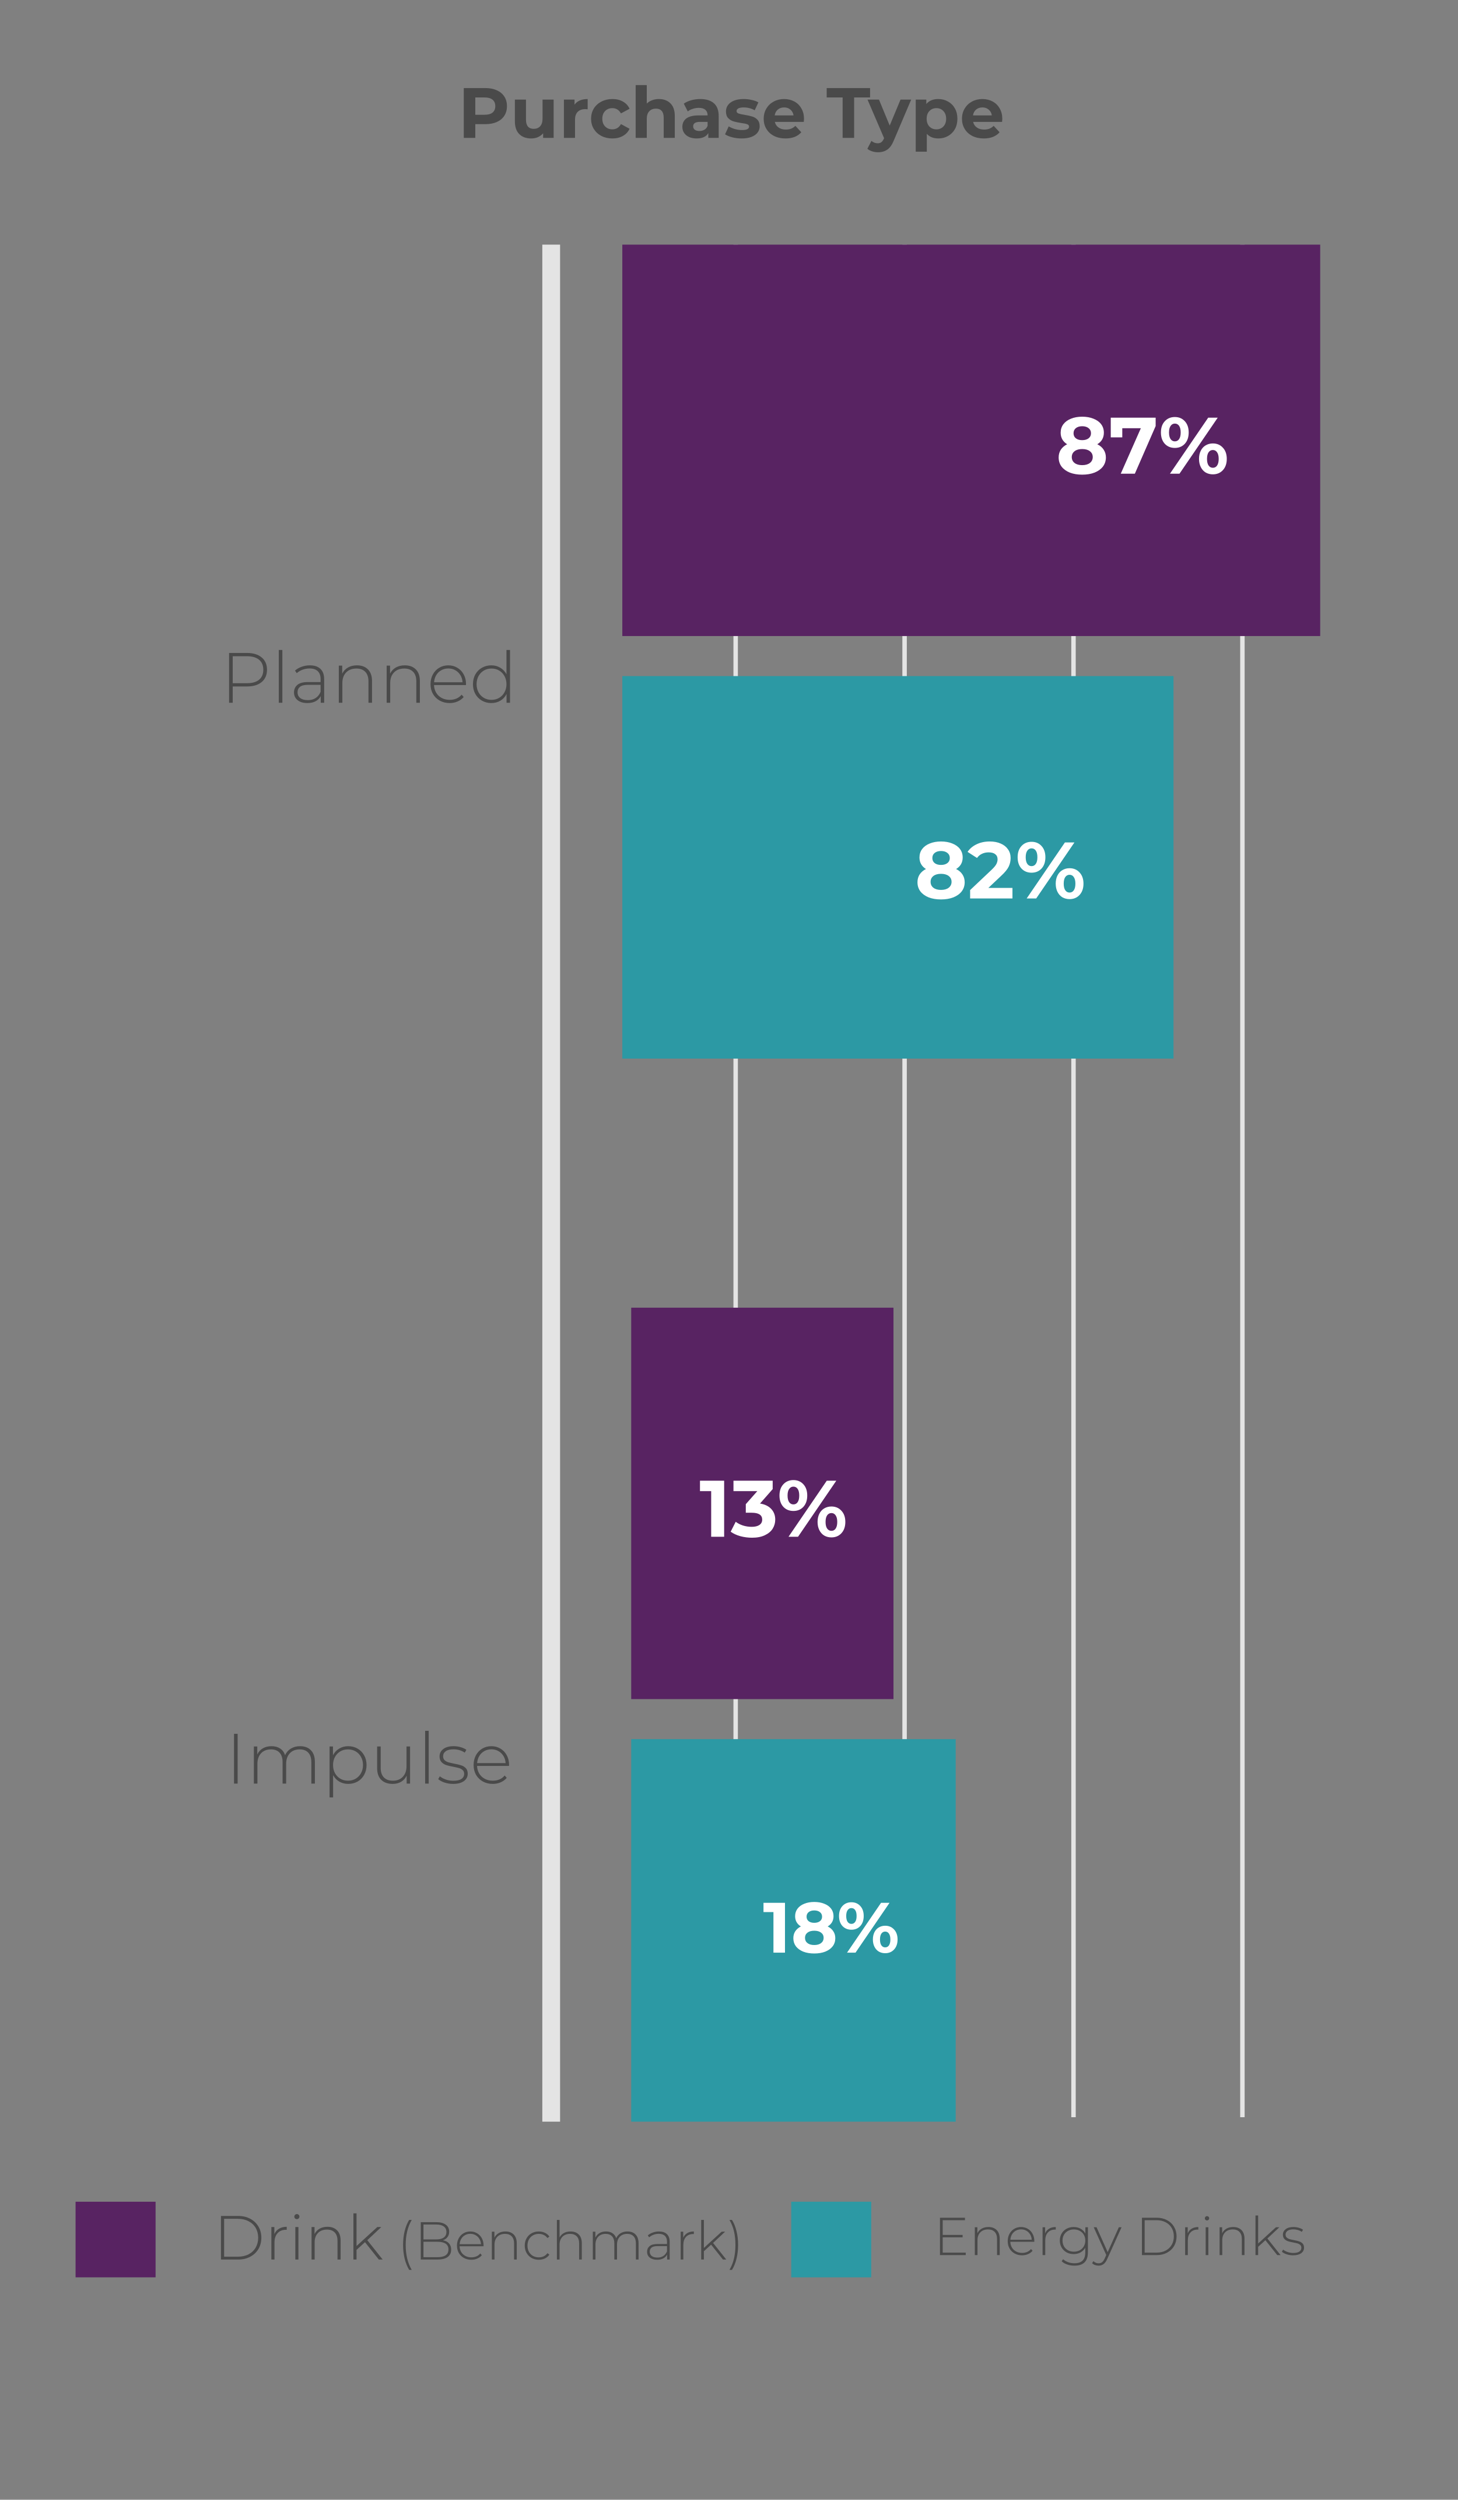 <svg width="328" height="562" viewBox="0 0 328 562" fill="none" xmlns="http://www.w3.org/2000/svg">
<rect x="0" y="0" width="328" height="562" fill="#808080" stroke="none"/>
<g clip-path="url(#clip0_19_246)">
<path d="M217.26 506.448V507H211.464V498.6H217.08V499.152H212.076V502.464H216.552V503.004H212.076V506.448H217.26ZM222.359 500.688C223.143 500.688 223.763 500.916 224.219 501.372C224.675 501.828 224.903 502.484 224.903 503.34V507H224.303V503.388C224.303 502.684 224.123 502.148 223.763 501.78C223.411 501.412 222.915 501.228 222.275 501.228C221.539 501.228 220.959 501.448 220.535 501.888C220.111 502.328 219.899 502.92 219.899 503.664V507H219.299V500.736H219.875V502.092C220.091 501.652 220.411 501.308 220.835 501.06C221.267 500.812 221.775 500.688 222.359 500.688ZM232.677 504.012H227.289C227.305 504.5 227.429 504.936 227.661 505.32C227.893 505.696 228.205 505.988 228.597 506.196C228.997 506.404 229.445 506.508 229.941 506.508C230.349 506.508 230.725 506.436 231.069 506.292C231.421 506.14 231.713 505.92 231.945 505.632L232.293 506.028C232.021 506.356 231.677 506.608 231.261 506.784C230.853 506.96 230.409 507.048 229.929 507.048C229.305 507.048 228.749 506.912 228.261 506.64C227.773 506.368 227.389 505.992 227.109 505.512C226.837 505.032 226.701 504.484 226.701 503.868C226.701 503.26 226.829 502.716 227.085 502.236C227.349 501.748 227.709 501.368 228.165 501.096C228.621 500.824 229.133 500.688 229.701 500.688C230.269 500.688 230.777 500.824 231.225 501.096C231.681 501.36 232.037 501.732 232.293 502.212C232.557 502.692 232.689 503.236 232.689 503.844L232.677 504.012ZM229.701 501.216C229.261 501.216 228.865 501.316 228.513 501.516C228.161 501.708 227.877 501.984 227.661 502.344C227.453 502.696 227.333 503.096 227.301 503.544H232.101C232.077 503.096 231.957 502.696 231.741 502.344C231.525 501.992 231.241 501.716 230.889 501.516C230.537 501.316 230.141 501.216 229.701 501.216ZM235.121 502.104C235.313 501.648 235.613 501.3 236.021 501.06C236.429 500.812 236.925 500.688 237.509 500.688V501.276L237.365 501.264C236.669 501.264 236.125 501.484 235.733 501.924C235.341 502.356 235.145 502.96 235.145 503.736V507H234.545V500.736H235.121V502.104ZM244.744 500.736V506.328C244.744 507.368 244.492 508.136 243.988 508.632C243.484 509.128 242.724 509.376 241.708 509.376C241.132 509.376 240.588 509.288 240.076 509.112C239.564 508.936 239.152 508.692 238.84 508.38L239.164 507.924C239.476 508.212 239.852 508.436 240.292 508.596C240.732 508.756 241.2 508.836 241.696 508.836C242.528 508.836 243.144 508.636 243.544 508.236C243.944 507.844 244.144 507.232 244.144 506.4V505.344C243.888 505.8 243.532 506.152 243.076 506.4C242.62 506.648 242.108 506.772 241.54 506.772C240.956 506.772 240.424 506.644 239.944 506.388C239.472 506.124 239.1 505.76 238.828 505.296C238.556 504.832 238.42 504.308 238.42 503.724C238.42 503.14 238.556 502.616 238.828 502.152C239.1 501.688 239.472 501.328 239.944 501.072C240.424 500.816 240.956 500.688 241.54 500.688C242.116 500.688 242.636 500.816 243.1 501.072C243.564 501.328 243.92 501.688 244.168 502.152V500.736H244.744ZM241.588 506.232C242.076 506.232 242.516 506.128 242.908 505.92C243.3 505.704 243.604 505.408 243.82 505.032C244.044 504.648 244.156 504.212 244.156 503.724C244.156 503.236 244.044 502.804 243.82 502.428C243.604 502.052 243.3 501.76 242.908 501.552C242.516 501.336 242.076 501.228 241.588 501.228C241.1 501.228 240.66 501.336 240.268 501.552C239.884 501.76 239.58 502.052 239.356 502.428C239.14 502.804 239.032 503.236 239.032 503.724C239.032 504.212 239.14 504.648 239.356 505.032C239.58 505.408 239.884 505.704 240.268 505.92C240.66 506.128 241.1 506.232 241.588 506.232ZM252.312 500.736L249.096 507.852C248.856 508.404 248.576 508.796 248.256 509.028C247.944 509.26 247.572 509.376 247.14 509.376C246.852 509.376 246.58 509.328 246.324 509.232C246.076 509.136 245.864 508.996 245.688 508.812L245.988 508.356C246.308 508.684 246.696 508.848 247.152 508.848C247.456 508.848 247.716 508.764 247.932 508.596C248.148 508.428 248.348 508.14 248.532 507.732L248.868 506.976L246.048 500.736H246.684L249.192 506.34L251.7 500.736H252.312ZM256.898 498.6H260.222C261.094 498.6 261.866 498.78 262.538 499.14C263.218 499.5 263.746 500 264.122 500.64C264.498 501.272 264.686 501.992 264.686 502.8C264.686 503.608 264.498 504.332 264.122 504.972C263.746 505.604 263.218 506.1 262.538 506.46C261.866 506.82 261.094 507 260.222 507H256.898V498.6ZM260.174 506.448C260.95 506.448 261.634 506.296 262.226 505.992C262.818 505.68 263.274 505.248 263.594 504.696C263.914 504.144 264.074 503.512 264.074 502.8C264.074 502.088 263.914 501.456 263.594 500.904C263.274 500.352 262.818 499.924 262.226 499.62C261.634 499.308 260.95 499.152 260.174 499.152H257.51V506.448H260.174ZM267.196 502.104C267.388 501.648 267.688 501.3 268.096 501.06C268.504 500.812 269 500.688 269.584 500.688V501.276L269.44 501.264C268.744 501.264 268.2 501.484 267.808 501.924C267.416 502.356 267.22 502.96 267.22 503.736V507H266.62V500.736H267.196V502.104ZM271.237 500.736H271.837V507H271.237V500.736ZM271.537 499.212C271.401 499.212 271.285 499.168 271.189 499.08C271.093 498.984 271.045 498.868 271.045 498.732C271.045 498.596 271.093 498.48 271.189 498.384C271.285 498.288 271.401 498.24 271.537 498.24C271.673 498.24 271.789 498.288 271.885 498.384C271.981 498.472 272.029 498.584 272.029 498.72C272.029 498.856 271.981 498.972 271.885 499.068C271.789 499.164 271.673 499.212 271.537 499.212ZM277.426 500.688C278.21 500.688 278.83 500.916 279.286 501.372C279.742 501.828 279.97 502.484 279.97 503.34V507H279.37V503.388C279.37 502.684 279.19 502.148 278.83 501.78C278.478 501.412 277.982 501.228 277.342 501.228C276.606 501.228 276.026 501.448 275.602 501.888C275.178 502.328 274.966 502.92 274.966 503.664V507H274.366V500.736H274.942V502.092C275.158 501.652 275.478 501.308 275.902 501.06C276.334 500.812 276.842 500.688 277.426 500.688ZM284.672 503.652L283.04 505.14V507H282.44V498.096H283.04V504.396L287.048 500.736H287.816L285.116 503.268L288.08 507H287.336L284.672 503.652ZM290.891 507.048C290.387 507.048 289.907 506.972 289.451 506.82C288.995 506.668 288.639 506.476 288.383 506.244L288.659 505.764C288.915 505.98 289.243 506.16 289.643 506.304C290.051 506.448 290.475 506.52 290.915 506.52C291.547 506.52 292.011 506.416 292.307 506.208C292.611 506 292.763 505.712 292.763 505.344C292.763 505.08 292.679 504.872 292.511 504.72C292.351 504.568 292.151 504.456 291.911 504.384C291.671 504.312 291.339 504.236 290.915 504.156C290.419 504.068 290.019 503.972 289.715 503.868C289.411 503.764 289.151 503.596 288.935 503.364C288.719 503.132 288.611 502.812 288.611 502.404C288.611 501.908 288.815 501.5 289.223 501.18C289.639 500.852 290.227 500.688 290.987 500.688C291.387 500.688 291.783 500.744 292.175 500.856C292.567 500.968 292.887 501.116 293.135 501.3L292.859 501.78C292.603 501.596 292.311 501.456 291.983 501.36C291.655 501.264 291.319 501.216 290.975 501.216C290.391 501.216 289.951 501.324 289.655 501.54C289.359 501.756 289.211 502.04 289.211 502.392C289.211 502.672 289.295 502.892 289.463 503.052C289.631 503.204 289.835 503.32 290.075 503.4C290.323 503.472 290.667 503.552 291.107 503.64C291.595 503.728 291.987 503.824 292.283 503.928C292.587 504.024 292.843 504.184 293.051 504.408C293.259 504.632 293.363 504.94 293.363 505.332C293.363 505.852 293.147 506.268 292.715 506.58C292.283 506.892 291.675 507.048 290.891 507.048Z" fill="#4A4A4A"/>
<path d="M49.708 498.2H53.586C54.603 498.2 55.504 498.41 56.288 498.83C57.081 499.25 57.697 499.833 58.136 500.58C58.575 501.317 58.794 502.157 58.794 503.1C58.794 504.043 58.575 504.887 58.136 505.634C57.697 506.371 57.081 506.95 56.288 507.37C55.504 507.79 54.603 508 53.586 508H49.708V498.2ZM53.53 507.356C54.435 507.356 55.233 507.179 55.924 506.824C56.615 506.46 57.147 505.956 57.52 505.312C57.893 504.668 58.08 503.931 58.08 503.1C58.08 502.269 57.893 501.532 57.52 500.888C57.147 500.244 56.615 499.745 55.924 499.39C55.233 499.026 54.435 498.844 53.53 498.844H50.422V507.356H53.53ZM61.722 502.288C61.946 501.756 62.296 501.35 62.772 501.07C63.248 500.781 63.827 500.636 64.508 500.636V501.322L64.34 501.308C63.528 501.308 62.894 501.565 62.436 502.078C61.979 502.582 61.75 503.287 61.75 504.192V508H61.05V500.692H61.722V502.288ZM66.437 500.692H67.137V508H66.437V500.692ZM66.787 498.914C66.629 498.914 66.493 498.863 66.381 498.76C66.269 498.648 66.213 498.513 66.213 498.354C66.213 498.195 66.269 498.06 66.381 497.948C66.493 497.836 66.629 497.78 66.787 497.78C66.946 497.78 67.081 497.836 67.193 497.948C67.305 498.051 67.361 498.181 67.361 498.34C67.361 498.499 67.305 498.634 67.193 498.746C67.081 498.858 66.946 498.914 66.787 498.914ZM73.657 500.636C74.572 500.636 75.296 500.902 75.828 501.434C76.359 501.966 76.626 502.731 76.626 503.73V508H75.925V503.786C75.925 502.965 75.716 502.339 75.296 501.91C74.885 501.481 74.306 501.266 73.559 501.266C72.701 501.266 72.024 501.523 71.529 502.036C71.035 502.549 70.787 503.24 70.787 504.108V508H70.088V500.692H70.76V502.274C71.011 501.761 71.385 501.359 71.879 501.07C72.383 500.781 72.976 500.636 73.657 500.636ZM82.111 504.094L80.207 505.83V508H79.507V497.612H80.207V504.962L84.883 500.692H85.779L82.629 503.646L86.087 508H85.219L82.111 504.094ZM92.048 510.328C91.608 509.592 91.268 508.748 91.028 507.796C90.796 506.844 90.68 505.816 90.68 504.712C90.68 503.608 90.796 502.576 91.028 501.616C91.268 500.648 91.608 499.808 92.048 499.096H92.624C91.72 500.64 91.268 502.512 91.268 504.712C91.268 506.912 91.72 508.784 92.624 510.328H92.048ZM99.647 503.668C100.247 503.78 100.703 504.016 101.015 504.376C101.335 504.736 101.495 505.204 101.495 505.78C101.495 506.492 101.235 507.04 100.715 507.424C100.195 507.808 99.423 508 98.399 508H94.655V499.6H98.159C99.071 499.6 99.779 499.788 100.283 500.164C100.795 500.532 101.051 501.06 101.051 501.748C101.051 502.228 100.923 502.632 100.667 502.96C100.419 503.288 100.079 503.524 99.647 503.668ZM95.267 500.128V503.476H98.135C98.871 503.476 99.435 503.336 99.827 503.056C100.227 502.768 100.427 502.348 100.427 501.796C100.427 501.252 100.227 500.84 99.827 500.56C99.435 500.272 98.871 500.128 98.135 500.128H95.267ZM98.399 507.472C99.215 507.472 99.831 507.332 100.247 507.052C100.671 506.764 100.883 506.324 100.883 505.732C100.883 505.14 100.671 504.704 100.247 504.424C99.831 504.144 99.215 504.004 98.399 504.004H95.267V507.472H98.399ZM108.779 505.012H103.391C103.407 505.5 103.531 505.936 103.763 506.32C103.995 506.696 104.307 506.988 104.699 507.196C105.099 507.404 105.547 507.508 106.043 507.508C106.451 507.508 106.827 507.436 107.171 507.292C107.523 507.14 107.815 506.92 108.047 506.632L108.395 507.028C108.123 507.356 107.779 507.608 107.363 507.784C106.955 507.96 106.511 508.048 106.031 508.048C105.407 508.048 104.851 507.912 104.363 507.64C103.875 507.368 103.491 506.992 103.211 506.512C102.939 506.032 102.803 505.484 102.803 504.868C102.803 504.26 102.931 503.716 103.187 503.236C103.451 502.748 103.811 502.368 104.267 502.096C104.723 501.824 105.235 501.688 105.803 501.688C106.371 501.688 106.879 501.824 107.327 502.096C107.783 502.36 108.139 502.732 108.395 503.212C108.659 503.692 108.791 504.236 108.791 504.844L108.779 505.012ZM105.803 502.216C105.363 502.216 104.967 502.316 104.615 502.516C104.263 502.708 103.979 502.984 103.763 503.344C103.555 503.696 103.435 504.096 103.403 504.544H108.203C108.179 504.096 108.059 503.696 107.843 503.344C107.627 502.992 107.343 502.716 106.991 502.516C106.639 502.316 106.243 502.216 105.803 502.216ZM113.707 501.688C114.491 501.688 115.111 501.916 115.567 502.372C116.023 502.828 116.251 503.484 116.251 504.34V508H115.651V504.388C115.651 503.684 115.471 503.148 115.111 502.78C114.759 502.412 114.263 502.228 113.623 502.228C112.887 502.228 112.307 502.448 111.883 502.888C111.459 503.328 111.247 503.92 111.247 504.664V508H110.647V501.736H111.223V503.092C111.439 502.652 111.759 502.308 112.183 502.06C112.615 501.812 113.123 501.688 113.707 501.688ZM121.217 508.048C120.609 508.048 120.065 507.912 119.585 507.64C119.105 507.368 118.729 506.992 118.457 506.512C118.185 506.024 118.049 505.476 118.049 504.868C118.049 504.252 118.185 503.704 118.457 503.224C118.729 502.736 119.105 502.36 119.585 502.096C120.065 501.824 120.609 501.688 121.217 501.688C121.721 501.688 122.177 501.788 122.585 501.988C123.001 502.18 123.337 502.464 123.593 502.84L123.149 503.164C122.925 502.852 122.645 502.62 122.309 502.468C121.981 502.308 121.617 502.228 121.217 502.228C120.729 502.228 120.289 502.34 119.897 502.564C119.513 502.78 119.209 503.088 118.985 503.488C118.769 503.888 118.661 504.348 118.661 504.868C118.661 505.388 118.769 505.848 118.985 506.248C119.209 506.648 119.513 506.96 119.897 507.184C120.289 507.4 120.729 507.508 121.217 507.508C121.617 507.508 121.981 507.432 122.309 507.28C122.645 507.12 122.925 506.884 123.149 506.572L123.593 506.896C123.337 507.272 123.001 507.56 122.585 507.76C122.177 507.952 121.721 508.048 121.217 508.048ZM128.344 501.688C129.128 501.688 129.748 501.916 130.204 502.372C130.66 502.828 130.888 503.484 130.888 504.34V508H130.288V504.388C130.288 503.684 130.108 503.148 129.748 502.78C129.396 502.412 128.9 502.228 128.26 502.228C127.524 502.228 126.944 502.448 126.52 502.888C126.096 503.328 125.884 503.92 125.884 504.664V508H125.284V499.096H125.884V503.044C126.1 502.612 126.42 502.28 126.844 502.048C127.268 501.808 127.768 501.688 128.344 501.688ZM141.158 501.688C141.934 501.688 142.542 501.916 142.982 502.372C143.43 502.828 143.654 503.484 143.654 504.34V508H143.054V504.388C143.054 503.684 142.882 503.148 142.538 502.78C142.194 502.412 141.714 502.228 141.098 502.228C140.394 502.228 139.834 502.448 139.418 502.888C139.01 503.328 138.806 503.92 138.806 504.664V508H138.206V504.388C138.206 503.684 138.034 503.148 137.69 502.78C137.346 502.412 136.866 502.228 136.25 502.228C135.546 502.228 134.986 502.448 134.57 502.888C134.162 503.328 133.958 503.92 133.958 504.664V508H133.358V501.736H133.934V503.08C134.142 502.64 134.45 502.3 134.858 502.06C135.274 501.812 135.766 501.688 136.334 501.688C136.902 501.688 137.382 501.816 137.774 502.072C138.174 502.328 138.458 502.704 138.626 503.2C138.834 502.736 139.158 502.368 139.598 502.096C140.046 501.824 140.566 501.688 141.158 501.688ZM148.243 501.688C149.019 501.688 149.615 501.888 150.031 502.288C150.447 502.68 150.655 503.26 150.655 504.028V508H150.079V506.884C149.879 507.252 149.587 507.54 149.203 507.748C148.819 507.948 148.359 508.048 147.823 508.048C147.127 508.048 146.575 507.884 146.167 507.556C145.767 507.228 145.567 506.796 145.567 506.26C145.567 505.74 145.751 505.32 146.119 505C146.495 504.672 147.091 504.508 147.907 504.508H150.055V504.004C150.055 503.42 149.895 502.976 149.575 502.672C149.263 502.368 148.803 502.216 148.195 502.216C147.779 502.216 147.379 502.288 146.995 502.432C146.619 502.576 146.299 502.768 146.035 503.008L145.735 502.576C146.047 502.296 146.423 502.08 146.863 501.928C147.303 501.768 147.763 501.688 148.243 501.688ZM147.907 507.556C148.427 507.556 148.867 507.436 149.227 507.196C149.595 506.956 149.871 506.608 150.055 506.152V504.976H147.919C147.303 504.976 146.855 505.088 146.575 505.312C146.303 505.536 146.167 505.844 146.167 506.236C146.167 506.644 146.319 506.968 146.623 507.208C146.927 507.44 147.355 507.556 147.907 507.556ZM153.703 503.104C153.895 502.648 154.195 502.3 154.603 502.06C155.011 501.812 155.507 501.688 156.091 501.688V502.276L155.947 502.264C155.251 502.264 154.707 502.484 154.315 502.924C153.923 503.356 153.727 503.96 153.727 504.736V508H153.127V501.736H153.703V503.104ZM159.977 504.652L158.345 506.14V508H157.745V499.096H158.345V505.396L162.353 501.736H163.121L160.421 504.268L163.385 508H162.641L159.977 504.652ZM164.103 510.328C164.567 509.544 164.907 508.688 165.123 507.76C165.339 506.832 165.447 505.816 165.447 504.712C165.447 503.608 165.339 502.592 165.123 501.664C164.907 500.736 164.567 499.88 164.103 499.096H164.667C165.115 499.808 165.455 500.648 165.687 501.616C165.927 502.576 166.047 503.608 166.047 504.712C166.047 505.816 165.927 506.848 165.687 507.808C165.455 508.76 165.115 509.6 164.667 510.328H164.103Z" fill="#4A4A4A"/>
<rect x="17" y="495" width="18" height="17" fill="#582362"/>
<rect x="178" y="495" width="18" height="17" fill="#2C99A4"/>
<path d="M109.184 19.8C110.176 19.8 111.034 19.965 111.76 20.296C112.496 20.627 113.061 21.096 113.456 21.704C113.85 22.312 114.048 23.032 114.048 23.864C114.048 24.685 113.85 25.405 113.456 26.024C113.061 26.632 112.496 27.101 111.76 27.432C111.034 27.752 110.176 27.912 109.184 27.912H106.928V31H104.336V19.8H109.184ZM109.04 25.8C109.818 25.8 110.41 25.635 110.816 25.304C111.221 24.963 111.424 24.483 111.424 23.864C111.424 23.235 111.221 22.755 110.816 22.424C110.41 22.083 109.818 21.912 109.04 21.912H106.928V25.8H109.04ZM124.551 22.392V31H122.183V29.976C121.852 30.349 121.457 30.637 120.999 30.84C120.54 31.032 120.044 31.128 119.511 31.128C118.38 31.128 117.484 30.803 116.823 30.152C116.161 29.501 115.831 28.536 115.831 27.256V22.392H118.327V26.888C118.327 28.275 118.908 28.968 120.071 28.968C120.668 28.968 121.148 28.776 121.511 28.392C121.873 27.997 122.055 27.416 122.055 26.648V22.392H124.551ZM129.247 23.528C129.546 23.112 129.946 22.797 130.447 22.584C130.959 22.371 131.546 22.264 132.207 22.264V24.568C131.93 24.547 131.743 24.536 131.647 24.536C130.932 24.536 130.372 24.739 129.967 25.144C129.562 25.539 129.359 26.136 129.359 26.936V31H126.863V22.392H129.247V23.528ZM137.773 31.128C136.856 31.128 136.029 30.941 135.293 30.568C134.568 30.184 133.997 29.656 133.581 28.984C133.176 28.312 132.973 27.549 132.973 26.696C132.973 25.843 133.176 25.08 133.581 24.408C133.997 23.736 134.568 23.213 135.293 22.84C136.029 22.456 136.856 22.264 137.773 22.264C138.68 22.264 139.469 22.456 140.141 22.84C140.824 23.213 141.32 23.752 141.629 24.456L139.693 25.496C139.245 24.707 138.6 24.312 137.757 24.312C137.106 24.312 136.568 24.525 136.141 24.952C135.714 25.379 135.501 25.96 135.501 26.696C135.501 27.432 135.714 28.013 136.141 28.44C136.568 28.867 137.106 29.08 137.757 29.08C138.61 29.08 139.256 28.685 139.693 27.896L141.629 28.952C141.32 29.635 140.824 30.168 140.141 30.552C139.469 30.936 138.68 31.128 137.773 31.128ZM148.236 22.264C149.302 22.264 150.161 22.584 150.812 23.224C151.473 23.864 151.804 24.813 151.804 26.072V31H149.308V26.456C149.308 25.773 149.158 25.267 148.86 24.936C148.561 24.595 148.129 24.424 147.564 24.424C146.934 24.424 146.433 24.621 146.06 25.016C145.686 25.4 145.5 25.976 145.5 26.744V31H143.004V19.128H145.5V23.288C145.83 22.957 146.23 22.707 146.7 22.536C147.169 22.355 147.681 22.264 148.236 22.264ZM157.538 22.264C158.871 22.264 159.895 22.584 160.61 23.224C161.325 23.853 161.682 24.808 161.682 26.088V31H159.346V29.928C158.877 30.728 158.002 31.128 156.722 31.128C156.061 31.128 155.485 31.016 154.994 30.792C154.514 30.568 154.146 30.259 153.89 29.864C153.634 29.469 153.506 29.021 153.506 28.52C153.506 27.72 153.805 27.091 154.402 26.632C155.01 26.173 155.943 25.944 157.202 25.944H159.186C159.186 25.4 159.021 24.984 158.69 24.696C158.359 24.397 157.863 24.248 157.202 24.248C156.743 24.248 156.29 24.323 155.842 24.472C155.405 24.611 155.031 24.803 154.722 25.048L153.826 23.304C154.295 22.973 154.855 22.717 155.506 22.536C156.167 22.355 156.845 22.264 157.538 22.264ZM157.346 29.448C157.773 29.448 158.151 29.352 158.482 29.16C158.813 28.957 159.047 28.664 159.186 28.28V27.4H157.474C156.45 27.4 155.938 27.736 155.938 28.408C155.938 28.728 156.061 28.984 156.306 29.176C156.562 29.357 156.909 29.448 157.346 29.448ZM166.837 31.128C166.122 31.128 165.424 31.043 164.741 30.872C164.058 30.691 163.514 30.467 163.109 30.2L163.941 28.408C164.325 28.653 164.789 28.856 165.333 29.016C165.877 29.165 166.41 29.24 166.933 29.24C167.989 29.24 168.517 28.979 168.517 28.456C168.517 28.211 168.373 28.035 168.085 27.928C167.797 27.821 167.354 27.731 166.757 27.656C166.053 27.549 165.472 27.427 165.013 27.288C164.554 27.149 164.154 26.904 163.813 26.552C163.482 26.2 163.317 25.699 163.317 25.048C163.317 24.504 163.472 24.024 163.781 23.608C164.101 23.181 164.56 22.851 165.157 22.616C165.765 22.381 166.48 22.264 167.301 22.264C167.909 22.264 168.512 22.333 169.109 22.472C169.717 22.6 170.218 22.781 170.613 23.016L169.781 24.792C169.024 24.365 168.197 24.152 167.301 24.152C166.768 24.152 166.368 24.227 166.101 24.376C165.834 24.525 165.701 24.717 165.701 24.952C165.701 25.219 165.845 25.405 166.133 25.512C166.421 25.619 166.88 25.72 167.509 25.816C168.213 25.933 168.789 26.061 169.237 26.2C169.685 26.328 170.074 26.568 170.405 26.92C170.736 27.272 170.901 27.763 170.901 28.392C170.901 28.925 170.741 29.4 170.421 29.816C170.101 30.232 169.632 30.557 169.013 30.792C168.405 31.016 167.68 31.128 166.837 31.128ZM180.873 26.728C180.873 26.76 180.857 26.984 180.825 27.4H174.313C174.43 27.933 174.708 28.355 175.145 28.664C175.582 28.973 176.126 29.128 176.777 29.128C177.225 29.128 177.62 29.064 177.961 28.936C178.313 28.797 178.638 28.584 178.937 28.296L180.265 29.736C179.454 30.664 178.27 31.128 176.713 31.128C175.742 31.128 174.884 30.941 174.137 30.568C173.39 30.184 172.814 29.656 172.409 28.984C172.004 28.312 171.801 27.549 171.801 26.696C171.801 25.853 171.998 25.096 172.393 24.424C172.798 23.741 173.348 23.213 174.041 22.84C174.745 22.456 175.529 22.264 176.393 22.264C177.236 22.264 177.998 22.445 178.681 22.808C179.364 23.171 179.897 23.693 180.281 24.376C180.676 25.048 180.873 25.832 180.873 26.728ZM176.409 24.152C175.844 24.152 175.369 24.312 174.985 24.632C174.601 24.952 174.366 25.389 174.281 25.944H178.521C178.436 25.4 178.201 24.968 177.817 24.648C177.433 24.317 176.964 24.152 176.409 24.152ZM189.562 21.912H185.978V19.8H195.738V21.912H192.154V31H189.562V21.912ZM204.985 22.392L201.097 31.528C200.702 32.52 200.212 33.219 199.625 33.624C199.049 34.029 198.35 34.232 197.529 34.232C197.081 34.232 196.638 34.163 196.201 34.024C195.764 33.885 195.406 33.693 195.129 33.448L196.041 31.672C196.233 31.843 196.452 31.976 196.697 32.072C196.953 32.168 197.204 32.216 197.449 32.216C197.79 32.216 198.068 32.131 198.281 31.96C198.494 31.8 198.686 31.528 198.857 31.144L198.889 31.064L195.161 22.392H197.737L200.153 28.232L202.585 22.392H204.985ZM211.092 22.264C211.892 22.264 212.617 22.451 213.268 22.824C213.929 23.187 214.446 23.704 214.82 24.376C215.193 25.037 215.38 25.811 215.38 26.696C215.38 27.581 215.193 28.36 214.82 29.032C214.446 29.693 213.929 30.211 213.268 30.584C212.617 30.947 211.892 31.128 211.092 31.128C209.993 31.128 209.129 30.781 208.5 30.088V34.104H206.004V22.392H208.388V23.384C209.006 22.637 209.908 22.264 211.092 22.264ZM210.66 29.08C211.3 29.08 211.822 28.867 212.228 28.44C212.644 28.003 212.852 27.421 212.852 26.696C212.852 25.971 212.644 25.395 212.228 24.968C211.822 24.531 211.3 24.312 210.66 24.312C210.02 24.312 209.492 24.531 209.076 24.968C208.67 25.395 208.468 25.971 208.468 26.696C208.468 27.421 208.67 28.003 209.076 28.44C209.492 28.867 210.02 29.08 210.66 29.08ZM225.482 26.728C225.482 26.76 225.466 26.984 225.434 27.4H218.922C219.04 27.933 219.317 28.355 219.754 28.664C220.192 28.973 220.736 29.128 221.386 29.128C221.834 29.128 222.229 29.064 222.57 28.936C222.922 28.797 223.248 28.584 223.546 28.296L224.874 29.736C224.064 30.664 222.88 31.128 221.322 31.128C220.352 31.128 219.493 30.941 218.746 30.568C218 30.184 217.424 29.656 217.018 28.984C216.613 28.312 216.41 27.549 216.41 26.696C216.41 25.853 216.608 25.096 217.002 24.424C217.408 23.741 217.957 23.213 218.65 22.84C219.354 22.456 220.138 22.264 221.002 22.264C221.845 22.264 222.608 22.445 223.29 22.808C223.973 23.171 224.506 23.693 224.89 24.376C225.285 25.048 225.482 25.832 225.482 26.728ZM221.018 24.152C220.453 24.152 219.978 24.312 219.594 24.632C219.21 24.952 218.976 25.389 218.89 25.944H223.13C223.045 25.4 222.81 24.968 222.426 24.648C222.042 24.317 221.573 24.152 221.018 24.152Z" fill="#4A4A4A"/>
<path d="M55.554 146.8C56.962 146.8 58.066 147.136 58.866 147.808C59.666 148.469 60.066 149.392 60.066 150.576C60.066 151.749 59.666 152.672 58.866 153.344C58.066 154.005 56.962 154.336 55.554 154.336L52.354 154.336L52.354 158L51.538 158L51.538 146.8L55.554 146.8ZM55.554 153.6C56.749 153.6 57.661 153.339 58.29 152.816C58.919 152.293 59.234 151.547 59.234 150.576C59.234 149.605 58.919 148.859 58.29 148.336C57.661 147.803 56.749 147.536 55.554 147.536L52.354 147.536L52.354 153.6L55.554 153.6ZM62.719 146.128L63.519 146.128L63.519 158L62.719 158L62.719 146.128ZM69.707 149.584C70.742 149.584 71.537 149.851 72.091 150.384C72.646 150.907 72.923 151.68 72.923 152.704L72.923 158L72.155 158L72.155 156.512C71.889 157.003 71.499 157.387 70.987 157.664C70.475 157.931 69.862 158.064 69.147 158.064C68.219 158.064 67.483 157.845 66.939 157.408C66.406 156.971 66.139 156.395 66.139 155.68C66.139 154.987 66.385 154.427 66.875 154C67.377 153.563 68.171 153.344 69.259 153.344L72.123 153.344L72.123 152.672C72.123 151.893 71.91 151.301 71.483 150.896C71.067 150.491 70.454 150.288 69.643 150.288C69.089 150.288 68.555 150.384 68.043 150.576C67.542 150.768 67.115 151.024 66.763 151.344L66.363 150.768C66.779 150.395 67.281 150.107 67.867 149.904C68.454 149.691 69.067 149.584 69.707 149.584ZM69.259 157.408C69.953 157.408 70.539 157.248 71.019 156.928C71.51 156.608 71.878 156.144 72.123 155.536L72.123 153.968L69.275 153.968C68.454 153.968 67.857 154.117 67.483 154.416C67.121 154.715 66.939 155.125 66.939 155.648C66.939 156.192 67.142 156.624 67.547 156.944C67.953 157.253 68.523 157.408 69.259 157.408ZM80.299 149.584C81.345 149.584 82.171 149.888 82.779 150.496C83.387 151.104 83.691 151.979 83.691 153.12L83.691 158L82.891 158L82.891 153.184C82.891 152.245 82.651 151.531 82.171 151.04C81.702 150.549 81.041 150.304 80.187 150.304C79.206 150.304 78.433 150.597 77.867 151.184C77.302 151.771 77.019 152.56 77.019 153.552L77.019 158L76.219 158L76.219 149.648L76.987 149.648L76.987 151.456C77.275 150.869 77.702 150.411 78.267 150.08C78.843 149.749 79.521 149.584 80.299 149.584ZM91.065 149.584C92.11 149.584 92.937 149.888 93.545 150.496C94.153 151.104 94.457 151.979 94.457 153.12L94.457 158L93.657 158L93.657 153.184C93.657 152.245 93.417 151.531 92.937 151.04C92.468 150.549 91.806 150.304 90.953 150.304C89.972 150.304 89.198 150.597 88.633 151.184C88.068 151.771 87.785 152.56 87.785 153.552L87.785 158L86.985 158L86.985 149.648L87.753 149.648L87.753 151.456C88.041 150.869 88.468 150.411 89.033 150.08C89.609 149.749 90.286 149.584 91.065 149.584ZM104.822 154.016L97.638 154.016C97.66 154.667 97.825 155.248 98.134 155.76C98.444 156.261 98.86 156.651 99.382 156.928C99.916 157.205 100.513 157.344 101.174 157.344C101.718 157.344 102.22 157.248 102.678 157.056C103.148 156.853 103.537 156.56 103.846 156.176L104.31 156.704C103.948 157.141 103.489 157.477 102.934 157.712C102.39 157.947 101.798 158.064 101.158 158.064C100.326 158.064 99.585 157.883 98.934 157.52C98.284 157.157 97.772 156.656 97.398 156.016C97.036 155.376 96.854 154.645 96.854 153.824C96.854 153.013 97.025 152.288 97.366 151.648C97.718 150.997 98.198 150.491 98.806 150.128C99.414 149.765 100.097 149.584 100.854 149.584C101.612 149.584 102.289 149.765 102.886 150.128C103.494 150.48 103.969 150.976 104.31 151.616C104.662 152.256 104.838 152.981 104.838 153.792L104.822 154.016ZM100.854 150.288C100.268 150.288 99.74 150.421 99.27 150.688C98.801 150.944 98.422 151.312 98.134 151.792C97.857 152.261 97.697 152.795 97.654 153.392L104.054 153.392C104.022 152.795 103.862 152.261 103.574 151.792C103.286 151.323 102.908 150.955 102.438 150.688C101.969 150.421 101.441 150.288 100.854 150.288ZM114.737 146.128L114.737 158L113.953 158L113.953 156.032C113.623 156.683 113.159 157.184 112.561 157.536C111.964 157.888 111.287 158.064 110.529 158.064C109.751 158.064 109.047 157.883 108.417 157.52C107.788 157.157 107.292 156.656 106.929 156.016C106.577 155.376 106.401 154.645 106.401 153.824C106.401 153.003 106.577 152.272 106.929 151.632C107.292 150.981 107.788 150.48 108.417 150.128C109.047 149.765 109.751 149.584 110.529 149.584C111.276 149.584 111.943 149.76 112.529 150.112C113.127 150.464 113.596 150.955 113.937 151.584L113.937 146.128L114.737 146.128ZM110.577 157.344C111.217 157.344 111.788 157.195 112.289 156.896C112.801 156.597 113.201 156.181 113.489 155.648C113.788 155.115 113.937 154.507 113.937 153.824C113.937 153.141 113.788 152.533 113.489 152C113.201 151.467 112.801 151.051 112.289 150.752C111.788 150.453 111.217 150.304 110.577 150.304C109.937 150.304 109.361 150.453 108.849 150.752C108.348 151.051 107.948 151.467 107.649 152C107.361 152.533 107.217 153.141 107.217 153.824C107.217 154.507 107.361 155.115 107.649 155.648C107.948 156.181 108.348 156.597 108.849 156.896C109.361 157.195 109.937 157.344 110.577 157.344Z" fill="#4A4A4A"/>
<path d="M52.647 389.8L53.463 389.8L53.463 401L52.647 401L52.647 389.8ZM67.51 392.584C68.545 392.584 69.355 392.888 69.942 393.496C70.539 394.104 70.838 394.979 70.838 396.12L70.838 401L70.038 401L70.038 396.184C70.038 395.245 69.809 394.531 69.35 394.04C68.891 393.549 68.251 393.304 67.43 393.304C66.491 393.304 65.745 393.597 65.19 394.184C64.646 394.771 64.374 395.56 64.374 396.552L64.374 401L63.574 401L63.574 396.184C63.574 395.245 63.345 394.531 62.886 394.04C62.427 393.549 61.787 393.304 60.966 393.304C60.027 393.304 59.281 393.597 58.726 394.184C58.182 394.771 57.91 395.56 57.91 396.552L57.91 401L57.11 401L57.11 392.648L57.878 392.648L57.878 394.44C58.155 393.853 58.566 393.4 59.11 393.08C59.665 392.749 60.321 392.584 61.078 392.584C61.835 392.584 62.475 392.755 62.998 393.096C63.531 393.437 63.91 393.939 64.134 394.6C64.411 393.981 64.843 393.491 65.43 393.128C66.027 392.765 66.721 392.584 67.51 392.584ZM78.333 392.584C79.112 392.584 79.816 392.765 80.445 393.128C81.075 393.491 81.565 393.992 81.917 394.632C82.28 395.272 82.461 396.003 82.461 396.824C82.461 397.645 82.28 398.381 81.917 399.032C81.565 399.672 81.075 400.173 80.445 400.536C79.816 400.888 79.112 401.064 78.333 401.064C77.597 401.064 76.931 400.893 76.333 400.552C75.736 400.2 75.272 399.715 74.941 399.096L74.941 404.104L74.141 404.104L74.141 392.648L74.909 392.648L74.909 394.616C75.24 393.976 75.704 393.48 76.301 393.128C76.909 392.765 77.587 392.584 78.333 392.584ZM78.285 400.344C78.925 400.344 79.501 400.195 80.013 399.896C80.525 399.597 80.925 399.181 81.213 398.648C81.512 398.115 81.661 397.507 81.661 396.824C81.661 396.141 81.512 395.533 81.213 395C80.925 394.467 80.525 394.051 80.013 393.752C79.501 393.453 78.925 393.304 78.285 393.304C77.645 393.304 77.069 393.453 76.557 393.752C76.056 394.051 75.656 394.467 75.357 395C75.069 395.533 74.925 396.141 74.925 396.824C74.925 397.507 75.069 398.115 75.357 398.648C75.656 399.181 76.056 399.597 76.557 399.896C77.069 400.195 77.645 400.344 78.285 400.344ZM92.25 392.648L92.25 401L91.482 401L91.482 399.208C91.205 399.795 90.794 400.253 90.25 400.584C89.706 400.904 89.066 401.064 88.33 401.064C87.242 401.064 86.389 400.76 85.77 400.152C85.151 399.544 84.842 398.669 84.842 397.528L84.842 392.648L85.642 392.648L85.642 397.464C85.642 398.403 85.882 399.117 86.362 399.608C86.842 400.099 87.519 400.344 88.394 400.344C89.333 400.344 90.074 400.051 90.618 399.464C91.173 398.877 91.45 398.088 91.45 397.096L91.45 392.648L92.25 392.648ZM95.641 389.128L96.441 389.128L96.441 401L95.641 401L95.641 389.128ZM101.925 401.064C101.253 401.064 100.613 400.963 100.005 400.76C99.397 400.557 98.922 400.301 98.581 399.992L98.949 399.352C99.29 399.64 99.728 399.88 100.261 400.072C100.805 400.264 101.371 400.36 101.957 400.36C102.8 400.36 103.419 400.221 103.813 399.944C104.219 399.667 104.421 399.283 104.421 398.792C104.421 398.44 104.309 398.163 104.085 397.96C103.872 397.757 103.605 397.608 103.285 397.512C102.965 397.416 102.523 397.315 101.957 397.208C101.296 397.091 100.763 396.963 100.357 396.824C99.952 396.685 99.605 396.461 99.317 396.152C99.029 395.843 98.885 395.416 98.885 394.872C98.885 394.211 99.157 393.667 99.701 393.24C100.256 392.803 101.04 392.584 102.053 392.584C102.587 392.584 103.115 392.659 103.637 392.808C104.16 392.957 104.587 393.155 104.917 393.4L104.549 394.04C104.208 393.795 103.819 393.608 103.381 393.48C102.944 393.352 102.496 393.288 102.037 393.288C101.259 393.288 100.672 393.432 100.277 393.72C99.882 394.008 99.685 394.387 99.685 394.856C99.685 395.229 99.797 395.523 100.021 395.736C100.245 395.939 100.517 396.093 100.837 396.2C101.168 396.296 101.627 396.403 102.213 396.52C102.864 396.637 103.387 396.765 103.781 396.904C104.187 397.032 104.528 397.245 104.805 397.544C105.083 397.843 105.221 398.253 105.221 398.776C105.221 399.469 104.933 400.024 104.357 400.44C103.781 400.856 102.971 401.064 101.925 401.064ZM114.51 397.016L107.326 397.016C107.347 397.667 107.512 398.248 107.822 398.76C108.131 399.261 108.547 399.651 109.07 399.928C109.603 400.205 110.2 400.344 110.862 400.344C111.406 400.344 111.907 400.248 112.366 400.056C112.835 399.853 113.224 399.56 113.534 399.176L113.998 399.704C113.635 400.141 113.176 400.477 112.622 400.712C112.078 400.947 111.486 401.064 110.846 401.064C110.014 401.064 109.272 400.883 108.622 400.52C107.971 400.157 107.459 399.656 107.086 399.016C106.723 398.376 106.542 397.645 106.542 396.824C106.542 396.013 106.712 395.288 107.054 394.648C107.406 393.997 107.886 393.491 108.494 393.128C109.102 392.765 109.784 392.584 110.542 392.584C111.299 392.584 111.976 392.765 112.574 393.128C113.182 393.48 113.656 393.976 113.998 394.616C114.35 395.256 114.526 395.981 114.526 396.792L114.51 397.016ZM110.542 393.288C109.955 393.288 109.427 393.421 108.958 393.688C108.488 393.944 108.11 394.312 107.822 394.792C107.544 395.261 107.384 395.795 107.342 396.392L113.742 396.392C113.71 395.795 113.55 395.261 113.262 394.792C112.974 394.323 112.595 393.955 112.126 393.688C111.656 393.421 111.128 393.288 110.542 393.288Z" fill="#4A4A4A"/>
<line x1="241.5" y1="55" x2="241.5" y2="476" stroke="#E4E4E4"/>
<line x1="165.5" y1="55" x2="165.5" y2="476" stroke="#E4E4E4"/>
<line x1="279.5" y1="55" x2="279.5" y2="476" stroke="#E4E4E4"/>
<line x1="203.5" y1="55" x2="203.5" y2="476" stroke="#E4E4E4"/>
<line x1="124" y1="55" x2="124" y2="477" stroke="#E4E4E4" stroke-width="4"/>
<rect x="140" y="55" width="157" height="88" fill="#582362"/>
<rect x="140" y="152" width="124" height="86" fill="#2C99A4"/>
<path d="M246.856 99.876C247.48 100.188 247.954 100.596 248.278 101.1C248.614 101.604 248.782 102.186 248.782 102.846C248.782 103.626 248.56 104.31 248.116 104.898C247.672 105.474 247.048 105.924 246.244 106.248C245.44 106.56 244.51 106.716 243.454 106.716C242.398 106.716 241.468 106.56 240.664 106.248C239.872 105.924 239.254 105.474 238.81 104.898C238.378 104.31 238.162 103.626 238.162 102.846C238.162 102.186 238.324 101.604 238.648 101.1C238.984 100.596 239.458 100.188 240.07 99.876C239.602 99.588 239.242 99.228 238.99 98.796C238.738 98.352 238.612 97.848 238.612 97.284C238.612 96.552 238.816 95.916 239.224 95.376C239.632 94.836 240.202 94.422 240.934 94.134C241.666 93.834 242.506 93.684 243.454 93.684C244.414 93.684 245.26 93.834 245.992 94.134C246.736 94.422 247.312 94.836 247.72 95.376C248.128 95.916 248.332 96.552 248.332 97.284C248.332 97.848 248.206 98.352 247.954 98.796C247.702 99.228 247.336 99.588 246.856 99.876ZM243.454 95.826C242.866 95.826 242.392 95.97 242.032 96.258C241.684 96.534 241.51 96.918 241.51 97.41C241.51 97.89 241.684 98.268 242.032 98.544C242.38 98.82 242.854 98.958 243.454 98.958C244.054 98.958 244.534 98.82 244.894 98.544C245.254 98.268 245.434 97.89 245.434 97.41C245.434 96.918 245.254 96.534 244.894 96.258C244.534 95.97 244.054 95.826 243.454 95.826ZM243.454 104.574C244.186 104.574 244.762 104.412 245.182 104.088C245.614 103.752 245.83 103.308 245.83 102.756C245.83 102.204 245.614 101.766 245.182 101.442C244.762 101.118 244.186 100.956 243.454 100.956C242.734 100.956 242.164 101.118 241.744 101.442C241.324 101.766 241.114 102.204 241.114 102.756C241.114 103.32 241.324 103.764 241.744 104.088C242.164 104.412 242.734 104.574 243.454 104.574ZM259.981 93.9L259.981 95.79L255.301 106.5L252.133 106.5L256.651 96.276L252.475 96.276L252.475 98.328L249.883 98.328L249.883 93.9L259.981 93.9ZM264.3 100.704C263.376 100.704 262.62 100.392 262.032 99.768C261.456 99.132 261.168 98.286 261.168 97.23C261.168 96.174 261.456 95.334 262.032 94.71C262.62 94.074 263.376 93.756 264.3 93.756C265.224 93.756 265.974 94.074 266.55 94.71C267.126 95.334 267.414 96.174 267.414 97.23C267.414 98.286 267.126 99.132 266.55 99.768C265.974 100.392 265.224 100.704 264.3 100.704ZM271.806 93.9L273.948 93.9L265.344 106.5L263.202 106.5L271.806 93.9ZM264.3 99.228C264.708 99.228 265.026 99.06 265.254 98.724C265.494 98.388 265.614 97.89 265.614 97.23C265.614 96.57 265.494 96.072 265.254 95.736C265.026 95.4 264.708 95.232 264.3 95.232C263.904 95.232 263.586 95.406 263.346 95.754C263.106 96.09 262.986 96.582 262.986 97.23C262.986 97.878 263.106 98.376 263.346 98.724C263.586 99.06 263.904 99.228 264.3 99.228ZM272.85 106.644C272.25 106.644 271.71 106.506 271.23 106.23C270.762 105.942 270.396 105.534 270.132 105.006C269.868 104.478 269.736 103.866 269.736 103.17C269.736 102.474 269.868 101.862 270.132 101.334C270.396 100.806 270.762 100.404 271.23 100.128C271.71 99.84 272.25 99.696 272.85 99.696C273.774 99.696 274.524 100.014 275.1 100.65C275.688 101.274 275.982 102.114 275.982 103.17C275.982 104.226 275.688 105.072 275.1 105.708C274.524 106.332 273.774 106.644 272.85 106.644ZM272.85 105.168C273.258 105.168 273.576 105 273.804 104.664C274.044 104.316 274.164 103.818 274.164 103.17C274.164 102.522 274.044 102.03 273.804 101.694C273.576 101.346 273.258 101.172 272.85 101.172C272.454 101.172 272.136 101.34 271.896 101.676C271.656 102.012 271.536 102.51 271.536 103.17C271.536 103.83 271.656 104.328 271.896 104.664C272.136 105 272.454 105.168 272.85 105.168Z" fill="white"/>
<path d="M215.094 195.376C215.718 195.688 216.192 196.096 216.516 196.6C216.852 197.104 217.02 197.686 217.02 198.346C217.02 199.126 216.798 199.81 216.354 200.398C215.91 200.974 215.286 201.424 214.482 201.748C213.678 202.06 212.748 202.216 211.692 202.216C210.636 202.216 209.706 202.06 208.902 201.748C208.11 201.424 207.492 200.974 207.048 200.398C206.616 199.81 206.4 199.126 206.4 198.346C206.4 197.686 206.562 197.104 206.886 196.6C207.222 196.096 207.696 195.688 208.308 195.376C207.84 195.088 207.48 194.728 207.228 194.296C206.976 193.852 206.85 193.348 206.85 192.784C206.85 192.052 207.054 191.416 207.462 190.876C207.87 190.336 208.44 189.922 209.172 189.634C209.904 189.334 210.744 189.184 211.692 189.184C212.652 189.184 213.498 189.334 214.23 189.634C214.974 189.922 215.55 190.336 215.958 190.876C216.366 191.416 216.57 192.052 216.57 192.784C216.57 193.348 216.444 193.852 216.192 194.296C215.94 194.728 215.574 195.088 215.094 195.376ZM211.692 191.326C211.104 191.326 210.63 191.47 210.27 191.758C209.922 192.034 209.748 192.418 209.748 192.91C209.748 193.39 209.922 193.768 210.27 194.044C210.618 194.32 211.092 194.458 211.692 194.458C212.292 194.458 212.772 194.32 213.132 194.044C213.492 193.768 213.672 193.39 213.672 192.91C213.672 192.418 213.492 192.034 213.132 191.758C212.772 191.47 212.292 191.326 211.692 191.326ZM211.692 200.074C212.424 200.074 213 199.912 213.42 199.588C213.852 199.252 214.068 198.808 214.068 198.256C214.068 197.704 213.852 197.266 213.42 196.942C213 196.618 212.424 196.456 211.692 196.456C210.972 196.456 210.402 196.618 209.982 196.942C209.562 197.266 209.352 197.704 209.352 198.256C209.352 198.82 209.562 199.264 209.982 199.588C210.402 199.912 210.972 200.074 211.692 200.074ZM227.768 199.624L227.768 202L218.246 202L218.246 200.11L223.106 195.52C223.622 195.028 223.97 194.608 224.15 194.26C224.33 193.9 224.42 193.546 224.42 193.198C224.42 192.694 224.246 192.31 223.898 192.046C223.562 191.77 223.064 191.632 222.404 191.632C221.852 191.632 221.354 191.74 220.91 191.956C220.466 192.16 220.094 192.472 219.794 192.892L217.67 191.524C218.162 190.792 218.84 190.222 219.704 189.814C220.568 189.394 221.558 189.184 222.674 189.184C223.61 189.184 224.426 189.34 225.122 189.652C225.83 189.952 226.376 190.384 226.76 190.948C227.156 191.5 227.354 192.154 227.354 192.91C227.354 193.594 227.21 194.236 226.922 194.836C226.634 195.436 226.076 196.12 225.248 196.888L222.35 199.624L227.768 199.624ZM232.063 196.204C231.139 196.204 230.383 195.892 229.795 195.268C229.219 194.632 228.931 193.786 228.931 192.73C228.931 191.674 229.219 190.834 229.795 190.21C230.383 189.574 231.139 189.256 232.063 189.256C232.987 189.256 233.737 189.574 234.313 190.21C234.889 190.834 235.177 191.674 235.177 192.73C235.177 193.786 234.889 194.632 234.313 195.268C233.737 195.892 232.987 196.204 232.063 196.204ZM239.569 189.4L241.711 189.4L233.107 202L230.965 202L239.569 189.4ZM232.063 194.728C232.471 194.728 232.789 194.56 233.017 194.224C233.257 193.888 233.377 193.39 233.377 192.73C233.377 192.07 233.257 191.572 233.017 191.236C232.789 190.9 232.471 190.732 232.063 190.732C231.667 190.732 231.349 190.906 231.109 191.254C230.869 191.59 230.749 192.082 230.749 192.73C230.749 193.378 230.869 193.876 231.109 194.224C231.349 194.56 231.667 194.728 232.063 194.728ZM240.613 202.144C240.013 202.144 239.473 202.006 238.993 201.73C238.525 201.442 238.159 201.034 237.895 200.506C237.631 199.978 237.499 199.366 237.499 198.67C237.499 197.974 237.631 197.362 237.895 196.834C238.159 196.306 238.525 195.904 238.993 195.628C239.473 195.34 240.013 195.196 240.613 195.196C241.537 195.196 242.287 195.514 242.863 196.15C243.451 196.774 243.745 197.614 243.745 198.67C243.745 199.726 243.451 200.572 242.863 201.208C242.287 201.832 241.537 202.144 240.613 202.144ZM240.613 200.668C241.021 200.668 241.339 200.5 241.567 200.164C241.807 199.816 241.927 199.318 241.927 198.67C241.927 198.022 241.807 197.53 241.567 197.194C241.339 196.846 241.021 196.672 240.613 196.672C240.217 196.672 239.899 196.84 239.659 197.176C239.419 197.512 239.299 198.01 239.299 198.67C239.299 199.33 239.419 199.828 239.659 200.164C239.899 200.5 240.217 200.668 240.613 200.668Z" fill="white"/>
<rect x="142" y="294" width="59" height="88" fill="#582362"/>
<rect x="142" y="391" width="73" height="86" fill="#2C99A4"/>
<path d="M162.907 332.9L162.907 345.5L159.991 345.5L159.991 335.24L157.471 335.24L157.471 332.9L162.907 332.9ZM170.982 338.03C172.086 338.21 172.932 338.624 173.52 339.272C174.108 339.908 174.402 340.7 174.402 341.648C174.402 342.38 174.21 343.058 173.826 343.682C173.442 344.294 172.854 344.786 172.062 345.158C171.282 345.53 170.322 345.716 169.182 345.716C168.294 345.716 167.418 345.602 166.554 345.374C165.702 345.134 164.976 344.798 164.376 344.366L165.51 342.134C165.99 342.494 166.542 342.776 167.166 342.98C167.802 343.172 168.45 343.268 169.11 343.268C169.842 343.268 170.418 343.13 170.838 342.854C171.258 342.566 171.468 342.164 171.468 341.648C171.468 340.616 170.682 340.1 169.11 340.1L167.778 340.1L167.778 338.174L170.37 335.24L165.006 335.24L165.006 332.9L173.826 332.9L173.826 334.79L170.982 338.03ZM178.488 339.704C177.564 339.704 176.808 339.392 176.22 338.768C175.644 338.132 175.356 337.286 175.356 336.23C175.356 335.174 175.644 334.334 176.22 333.71C176.808 333.074 177.564 332.756 178.488 332.756C179.412 332.756 180.162 333.074 180.738 333.71C181.314 334.334 181.602 335.174 181.602 336.23C181.602 337.286 181.314 338.132 180.738 338.768C180.162 339.392 179.412 339.704 178.488 339.704ZM185.994 332.9L188.136 332.9L179.532 345.5L177.39 345.5L185.994 332.9ZM178.488 338.228C178.896 338.228 179.214 338.06 179.442 337.724C179.682 337.388 179.802 336.89 179.802 336.23C179.802 335.57 179.682 335.072 179.442 334.736C179.214 334.4 178.896 334.232 178.488 334.232C178.092 334.232 177.774 334.406 177.534 334.754C177.294 335.09 177.174 335.582 177.174 336.23C177.174 336.878 177.294 337.376 177.534 337.724C177.774 338.06 178.092 338.228 178.488 338.228ZM187.038 345.644C186.438 345.644 185.898 345.506 185.418 345.23C184.95 344.942 184.584 344.534 184.32 344.006C184.056 343.478 183.924 342.866 183.924 342.17C183.924 341.474 184.056 340.862 184.32 340.334C184.584 339.806 184.95 339.404 185.418 339.128C185.898 338.84 186.438 338.696 187.038 338.696C187.962 338.696 188.712 339.014 189.288 339.65C189.876 340.274 190.17 341.114 190.17 342.17C190.17 343.226 189.876 344.072 189.288 344.708C188.712 345.332 187.962 345.644 187.038 345.644ZM187.038 344.168C187.446 344.168 187.764 344 187.992 343.664C188.232 343.316 188.352 342.818 188.352 342.17C188.352 341.522 188.232 341.03 187.992 340.694C187.764 340.346 187.446 340.172 187.038 340.172C186.642 340.172 186.324 340.34 186.084 340.676C185.844 341.012 185.724 341.51 185.724 342.17C185.724 342.83 185.844 343.328 186.084 343.664C186.324 344 186.642 344.168 187.038 344.168Z" fill="white"/>
<path d="M176.592 427.8V439H174V429.88H171.76V427.8H176.592ZM186.202 433.112C186.757 433.389 187.178 433.752 187.466 434.2C187.765 434.648 187.914 435.165 187.914 435.752C187.914 436.445 187.717 437.053 187.322 437.576C186.927 438.088 186.373 438.488 185.658 438.776C184.943 439.053 184.117 439.192 183.178 439.192C182.239 439.192 181.413 439.053 180.698 438.776C179.994 438.488 179.445 438.088 179.05 437.576C178.666 437.053 178.474 436.445 178.474 435.752C178.474 435.165 178.618 434.648 178.906 434.2C179.205 433.752 179.626 433.389 180.17 433.112C179.754 432.856 179.434 432.536 179.21 432.152C178.986 431.757 178.874 431.309 178.874 430.808C178.874 430.157 179.055 429.592 179.418 429.112C179.781 428.632 180.287 428.264 180.938 428.008C181.589 427.741 182.335 427.608 183.178 427.608C184.031 427.608 184.783 427.741 185.434 428.008C186.095 428.264 186.607 428.632 186.97 429.112C187.333 429.592 187.514 430.157 187.514 430.808C187.514 431.309 187.402 431.757 187.178 432.152C186.954 432.536 186.629 432.856 186.202 433.112ZM183.178 429.512C182.655 429.512 182.234 429.64 181.914 429.896C181.605 430.141 181.45 430.483 181.45 430.92C181.45 431.347 181.605 431.683 181.914 431.928C182.223 432.173 182.645 432.296 183.178 432.296C183.711 432.296 184.138 432.173 184.458 431.928C184.778 431.683 184.938 431.347 184.938 430.92C184.938 430.483 184.778 430.141 184.458 429.896C184.138 429.64 183.711 429.512 183.178 429.512ZM183.178 437.288C183.829 437.288 184.341 437.144 184.714 436.856C185.098 436.557 185.29 436.163 185.29 435.672C185.29 435.181 185.098 434.792 184.714 434.504C184.341 434.216 183.829 434.072 183.178 434.072C182.538 434.072 182.031 434.216 181.658 434.504C181.285 434.792 181.098 435.181 181.098 435.672C181.098 436.173 181.285 436.568 181.658 436.856C182.031 437.144 182.538 437.288 183.178 437.288ZM191.536 433.848C190.715 433.848 190.043 433.571 189.52 433.016C189.008 432.451 188.752 431.699 188.752 430.76C188.752 429.821 189.008 429.075 189.52 428.52C190.043 427.955 190.715 427.672 191.536 427.672C192.358 427.672 193.024 427.955 193.536 428.52C194.048 429.075 194.304 429.821 194.304 430.76C194.304 431.699 194.048 432.451 193.536 433.016C193.024 433.571 192.358 433.848 191.536 433.848ZM198.208 427.8H200.112L192.464 439H190.56L198.208 427.8ZM191.536 432.536C191.899 432.536 192.182 432.387 192.384 432.088C192.598 431.789 192.704 431.347 192.704 430.76C192.704 430.173 192.598 429.731 192.384 429.432C192.182 429.133 191.899 428.984 191.536 428.984C191.184 428.984 190.902 429.139 190.688 429.448C190.475 429.747 190.368 430.184 190.368 430.76C190.368 431.336 190.475 431.779 190.688 432.088C190.902 432.387 191.184 432.536 191.536 432.536ZM199.136 439.128C198.603 439.128 198.123 439.005 197.696 438.76C197.28 438.504 196.955 438.141 196.72 437.672C196.486 437.203 196.368 436.659 196.368 436.04C196.368 435.421 196.486 434.877 196.72 434.408C196.955 433.939 197.28 433.581 197.696 433.336C198.123 433.08 198.603 432.952 199.136 432.952C199.958 432.952 200.624 433.235 201.136 433.8C201.659 434.355 201.92 435.101 201.92 436.04C201.92 436.979 201.659 437.731 201.136 438.296C200.624 438.851 199.958 439.128 199.136 439.128ZM199.136 437.816C199.499 437.816 199.782 437.667 199.984 437.368C200.198 437.059 200.304 436.616 200.304 436.04C200.304 435.464 200.198 435.027 199.984 434.728C199.782 434.419 199.499 434.264 199.136 434.264C198.784 434.264 198.502 434.413 198.288 434.712C198.075 435.011 197.968 435.453 197.968 436.04C197.968 436.627 198.075 437.069 198.288 437.368C198.502 437.667 198.784 437.816 199.136 437.816Z" fill="white"/>
</g>
<defs>
<clipPath id="clip0_19_246">
<rect width="328" height="562" fill="white"/>
</clipPath>
</defs>
</svg>
